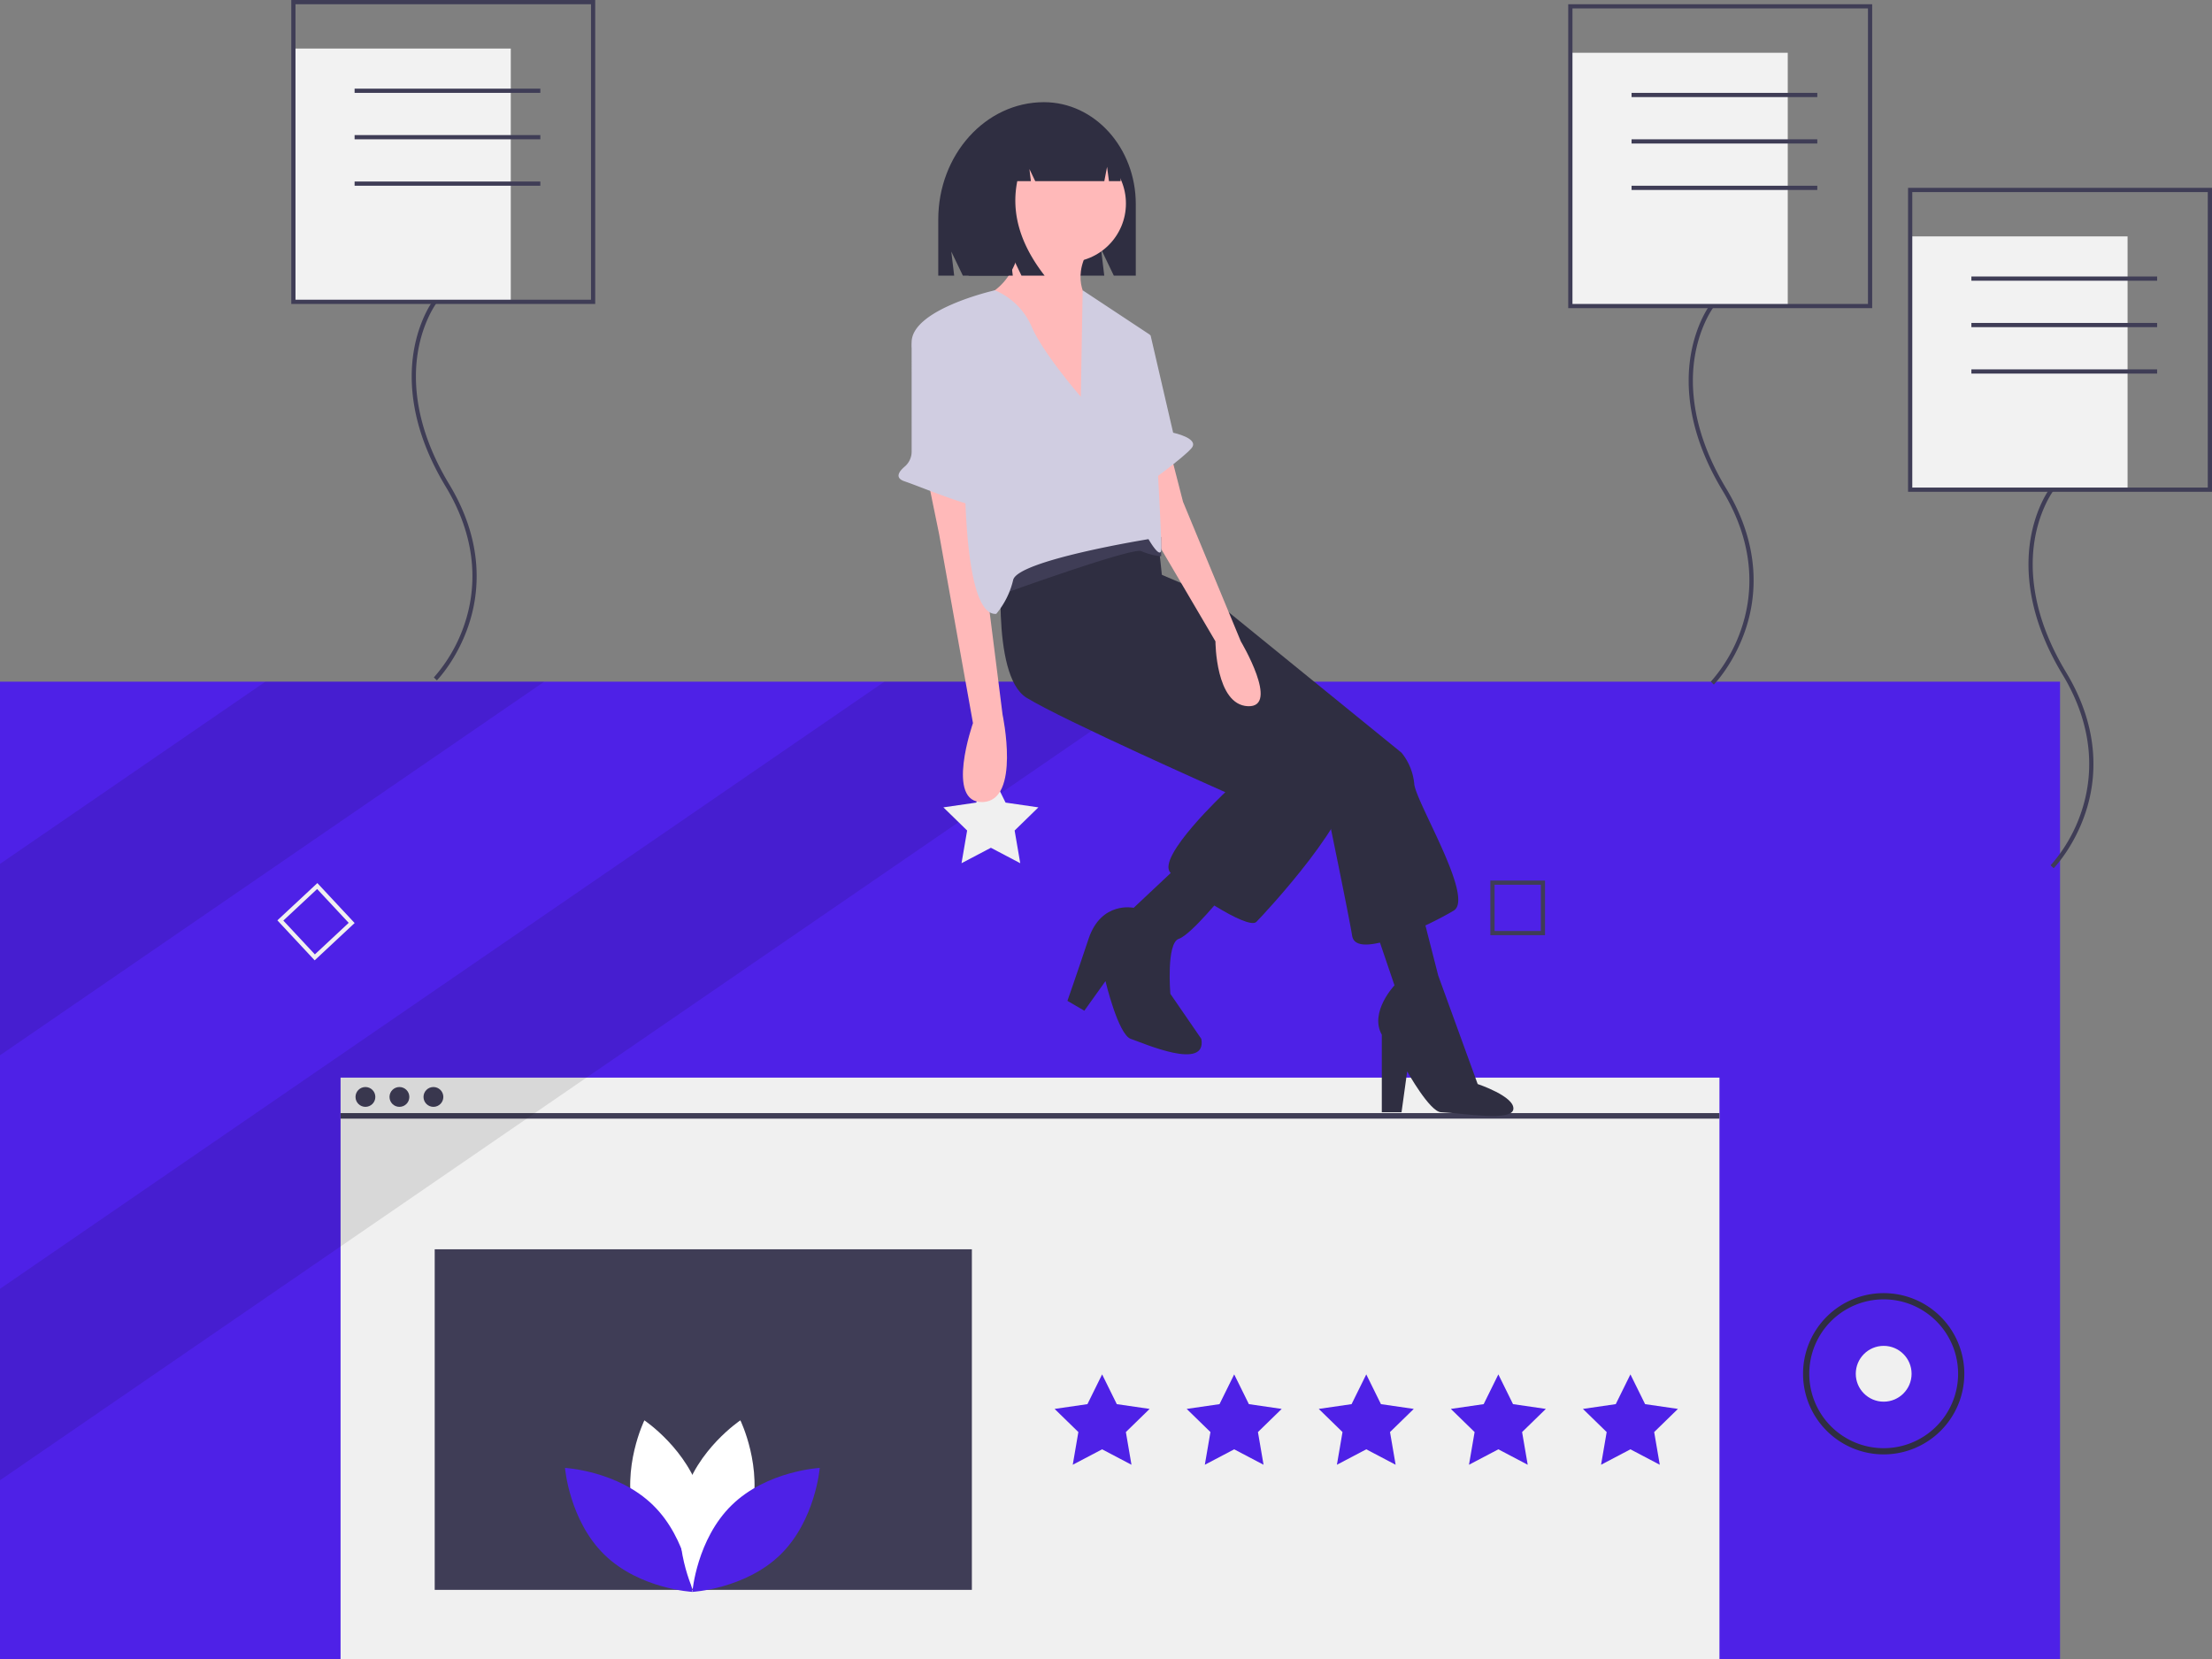 <?xml version="1.0" encoding="UTF-8" standalone="no"?><svg xmlns="http://www.w3.org/2000/svg" width="1048" height="786.038" viewBox="0 0 1048 786.038"><rect x="0" y="0" width="1048" height="786.038" fill="#808080" stroke="none"/><rect width="976" height="463.075" transform="translate(0 322.962)" fill="#4e21e7"/><rect width="653.29" height="275.484" transform="translate(161.355 510.554)" fill="#f0f0f0"/><rect width="653.29" height="2.624" transform="translate(161.355 527.363)" fill="#3f3d56"/><circle cx="4.698" cy="4.698" r="4.698" transform="translate(168.433 515.008)" fill="#3f3d56"/><circle cx="4.698" cy="4.698" r="4.698" transform="translate(184.541 515.008)" fill="#3f3d56"/><circle cx="4.698" cy="4.698" r="4.698" transform="translate(200.649 515.008)" fill="#3f3d56"/><path d="M522.161,651.159l6.955,14.093,15.552,2.259-11.253,10.97,2.656,15.489-13.91-7.313-13.91,7.313,2.656-15.489-11.253-10.97,15.552-2.259Z" fill="#4e21e7"/><path d="M584.736,651.159l6.955,14.093,15.552,2.259-11.254,10.97,2.657,15.489-13.91-7.313-13.91,7.313,2.656-15.489-11.253-10.97,15.552-2.259Z" fill="#4e21e7"/><path d="M647.311,651.159l6.955,14.093,15.552,2.259-11.254,10.97,2.657,15.489-13.91-7.313L633.4,693.97l2.656-15.489L624.8,667.511l15.552-2.259Z" fill="#4e21e7"/><path d="M709.886,651.159l6.955,14.093,15.552,2.259-11.254,10.97L723.8,693.97l-13.91-7.313-13.91,7.313,2.656-15.489-11.253-10.97,15.552-2.259Z" fill="#4e21e7"/><path d="M772.461,651.159l6.955,14.093,15.552,2.259-11.254,10.97,2.657,15.489-13.91-7.313L758.55,693.97l2.657-15.489-11.253-10.97,15.552-2.259Z" fill="#4e21e7"/><rect width="254.495" height="161.355" transform="translate(205.957 591.887)" fill="#3f3d56"/><path d="M257.853,322.962,0,499.98V409.294l125.752-86.332Z" opacity="0.1"/><path d="M551.112,322.962,0,701.307v-90.7L419.011,322.962Z" opacity="0.1"/><path d="M225.081,511.968,207.417,493.03l18.938-17.664L244.019,494.3Zm-14.848-18.84,14.946,16.024L241.2,494.206l-14.946-16.024Z" transform="translate(-76 -56.981)" fill="#f0f0f0"/><path d="M808,500.056H782.1v-25.9H808Zm-23.9-1.992h21.913V476.151H784.1Z" transform="translate(-76 -56.981)" fill="#3f3d56"/><circle cx="13.221" cy="13.221" r="13.221" transform="translate(879.228 637.641)" fill="#f0f0f0"/><path d="M968.45,746.038a38.2,38.2,0,1,1,38.2-38.2,38.2,38.2,0,0,1-38.2,38.2Zm0-73.452a35.257,35.257,0,1,0,35.257,35.257,35.257,35.257,0,0,0-35.257-35.257Z" transform="translate(-76 -56.981)" fill="#2f2e41"/><path d="M376.409,774.851c6.073,22.45,26.875,36.354,26.875,36.354s10.955-22.495,4.882-44.945-26.875-36.354-26.875-36.354S370.335,752.4,376.409,774.851Z" transform="translate(-76 -56.981)" fill="#fff"/><path d="M385.333,770.027c16.665,16.223,18.7,41.16,18.7,41.16s-24.984-1.364-41.648-17.587-18.7-41.16-18.7-41.16S368.668,753.8,385.333,770.027Z" transform="translate(-76 -56.981)" fill="#4e21e7"/><path d="M431.657,774.851c-6.073,22.45-26.875,36.354-26.875,36.354S393.827,788.71,399.9,766.26s26.875-36.354,26.875-36.354S437.731,752.4,431.657,774.851Z" transform="translate(-76 -56.981)" fill="#fff"/><path d="M422.733,770.027c-16.665,16.223-18.7,41.16-18.7,41.16s24.984-1.364,41.648-17.587,18.7-41.16,18.7-41.16S439.4,753.8,422.733,770.027Z" transform="translate(-76 -56.981)" fill="#4e21e7"/><rect width="103" height="120" transform="translate(744 25)" fill="#f2f2f2"/><path d="M887.981,381.329l-1.431-1.4a73.107,73.107,0,0,0,14.662-25.651c4.866-14.643,7.243-37.769-9.068-64.783-16.688-27.64-17.439-50.089-15.131-64.055,2.512-15.2,8.921-23.714,9.192-24.069l1.589,1.214c-.064.083-6.417,8.556-8.828,23.3-2.226,13.611-1.449,35.517,14.889,62.577,16.728,27.705,14.25,51.473,9.226,66.533C897.638,371.315,888.373,380.928,887.981,381.329Z" transform="translate(-76 -56.981)" fill="#3f3d56"/><path d="M963,202.981H819v-144H963Zm-142-2H961v-140H821Z" transform="translate(-76 -56.981)" fill="#3f3d56"/><rect width="88" height="2" transform="translate(773 44)" fill="#3f3d56"/><rect width="88" height="2" transform="translate(773 66)" fill="#3f3d56"/><rect width="88" height="2" transform="translate(773 88)" fill="#3f3d56"/><rect width="103" height="120" transform="translate(905 112)" fill="#f2f2f2"/><path d="M1048.981,468.329l-1.431-1.4a73.1,73.1,0,0,0,14.662-25.651c4.866-14.643,7.243-37.769-9.068-64.783-16.688-27.64-17.439-50.089-15.131-64.055,2.512-15.2,8.921-23.714,9.192-24.069l1.589,1.214c-.064.083-6.417,8.556-8.828,23.3-2.226,13.611-1.449,35.517,14.889,62.577,16.728,27.705,14.25,51.473,9.226,66.533C1058.638,458.315,1049.373,467.928,1048.981,468.329Z" transform="translate(-76 -56.981)" fill="#3f3d56"/><path d="M1124,289.981H980v-144h144Zm-142-2h140v-140H982Z" transform="translate(-76 -56.981)" fill="#3f3d56"/><rect width="88" height="2" transform="translate(934 131)" fill="#3f3d56"/><rect width="88" height="2" transform="translate(934 153)" fill="#3f3d56"/><rect width="88" height="2" transform="translate(934 175)" fill="#3f3d56"/><rect width="103" height="120" transform="translate(139 23)" fill="#f2f2f2"/><path d="M282.981,379.329l-1.431-1.4a73.106,73.106,0,0,0,14.662-25.651c4.866-14.643,7.243-37.769-9.068-64.783-16.688-27.64-17.439-50.089-15.131-64.055,2.512-15.2,8.921-23.714,9.192-24.069l1.589,1.214c-.064.083-6.417,8.556-8.828,23.3-2.226,13.611-1.449,35.517,14.889,62.577,16.728,27.705,14.25,51.473,9.226,66.533C292.638,369.315,283.373,378.928,282.981,379.329Z" transform="translate(-76 -56.981)" fill="#3f3d56"/><path d="M358,200.981H214v-144H358Zm-142-2H356v-140H216Z" transform="translate(-76 -56.981)" fill="#3f3d56"/><rect width="88" height="2" transform="translate(168 42)" fill="#3f3d56"/><rect width="88" height="2" transform="translate(168 64)" fill="#3f3d56"/><rect width="88" height="2" transform="translate(168 86)" fill="#3f3d56"/><path d="M469.461,366.159l6.955,14.093,15.552,2.259-11.254,10.97,2.657,15.489-13.91-7.313L455.55,408.97l2.657-15.489-11.253-10.97,15.552-2.259Z" fill="#f0f0f0"/><path d="M570.6,105.392h0c24.032,0,43.514,21.62,43.514,48.291v33.885H603.7l-6.033-12.555,1.508,12.555H532.185L526.7,176.154l1.371,11.413H520.53V160.962C520.53,130.272,542.948,105.392,570.6,105.392Z" transform="translate(-76 -56.981)" fill="#2f2e41"/><path d="M620.462,326.777l26.717,11.355,92.842,75.476a27.326,27.326,0,0,1,6.011,14.694c.668,8.683,28.721,54.1,18.7,60.113s-46.087,24.045-48.091,12.023-12.691-63.453-12.691-63.453l-89.5-80.151Z" transform="translate(-76 -56.981)" fill="#2f2e41"/><path d="M725.326,490.42l11.355,33.4s-12.023,12.691-6.011,23.377v36.736h9.351l2.672-19.37s10.651,19.125,16.03,19.37c11.277.513,33.609,4.524,34.277-1.487s-16.911-11.872-16.911-11.872l-18.7-51.43-8.015-31.393Z" transform="translate(-76 -56.981)" fill="#2f2e41"/><path d="M551,318.094s-6.011,58.778,11.355,69.464S656.53,432.31,656.53,432.31s-32.728,30.725-26.049,38.072,36.736,27.385,40.744,23.377,48.759-52.1,43.415-67.461-79.483-65.457-79.483-65.457l-8.683-31.393L623.8,304.068l-28.053-18.034Z" transform="translate(-76 -56.981)" fill="#2f2e41"/><circle cx="27.845" cy="27.845" r="27.845" transform="translate(477.754 68.575)" fill="#ffb9b9"/><path d="M560.015,164.8s1.336,25.381-19.37,33.4,51.43,60.113,51.43,60.113v-58.11s-9.351-10.019,0-25.381Z" transform="translate(-76 -56.981)" fill="#ffb9b9"/><path d="M515.6,284.03l5.343,26.049,16.03,89.5s-13.359,38.072,4.675,37.4S551,395.574,551,395.574l-9.351-74.14V292.713Z" transform="translate(-76 -56.981)" fill="#ffb9b9"/><path d="M630.481,271.339l6.011,23.377,27.385,66.125s18.7,31.393,3.34,30.725-15.362-30.725-15.362-30.725l-31.393-53.434V277.351Z" transform="translate(-76 -56.981)" fill="#ffb9b9"/><path d="M635.156,466.374,613.115,487.08s-15.362-3.34-21.374,14.694-10.019,29.389-10.019,29.389l8.015,4.675,10.019-14.026s6.011,25.381,12.023,27.385,36.068,15.362,33.4,0l-14.694-21.374s-2-24.045,4.008-26.049,22.042-22.042,22.042-22.042Z" transform="translate(-76 -56.981)" fill="#2f2e41"/><path d="M549.939,338.8s62.785-22.71,66.793-20.706a30.12,30.12,0,0,0,9.408,2.442l-.057-9.121s-20.706-7.347-32.06-2.672-46.087,25.381-46.087,25.381Z" transform="translate(-76 -56.981)" fill="#3f3d56"/><path d="M588.067,244.956s-18.034-20.706-23.377-33.4a32.791,32.791,0,0,0-17.335-17.046s-40.106,9.031-39.438,25.061S533.3,260.319,533.3,260.319s-3.34,88.834,14.694,87.5a38.684,38.684,0,0,0,8.015-16.03c2-9.351,64.121-19.37,64.121-19.37s5.343,9.351,6.011,5.343S620.8,215.567,620.8,215.567l-31.851-21.054Z" transform="translate(-76 -56.981)" fill="#d0cde1"/><path d="M513.061,213.123l-.447.251a9.215,9.215,0,0,0-4.705,8.037l.007,49.569a9.288,9.288,0,0,1-3.3,7.069c-2.573,2.188-4.959,5.342-.035,6.983,8.015,2.672,39.408,16.03,40.076,11.355s2-10.019,0-10.019c-1.569,0-10.915-47.9-18.426-68.374a9.216,9.216,0,0,0-13.165-4.871Z" transform="translate(-76 -56.981)" fill="#d0cde1"/><path d="M611.779,213.23l9.351,2.672,10.687,46.087s12.691,2.672,8.683,7.347-20.706,16.7-20.706,16.7Z" transform="translate(-76 -56.981)" fill="#d0cde1"/><path d="M558.233,118.695a22.821,22.821,0,0,1,18.006-9.189h.854c16.472,0,29.824,14.9,29.824,33.291H601.4l-.891-6.785L599.2,142.8H566.466l-2.742-5.74.686,5.74h-6.44q-4.508,22.385,12.953,44.771h-10.97l-5.485-11.48,1.371,11.48H534.928l-4.114-26.4C530.814,141.391,542.3,124.623,558.233,118.695Z" transform="translate(-76 -56.981)" fill="#2f2e41"/></svg>